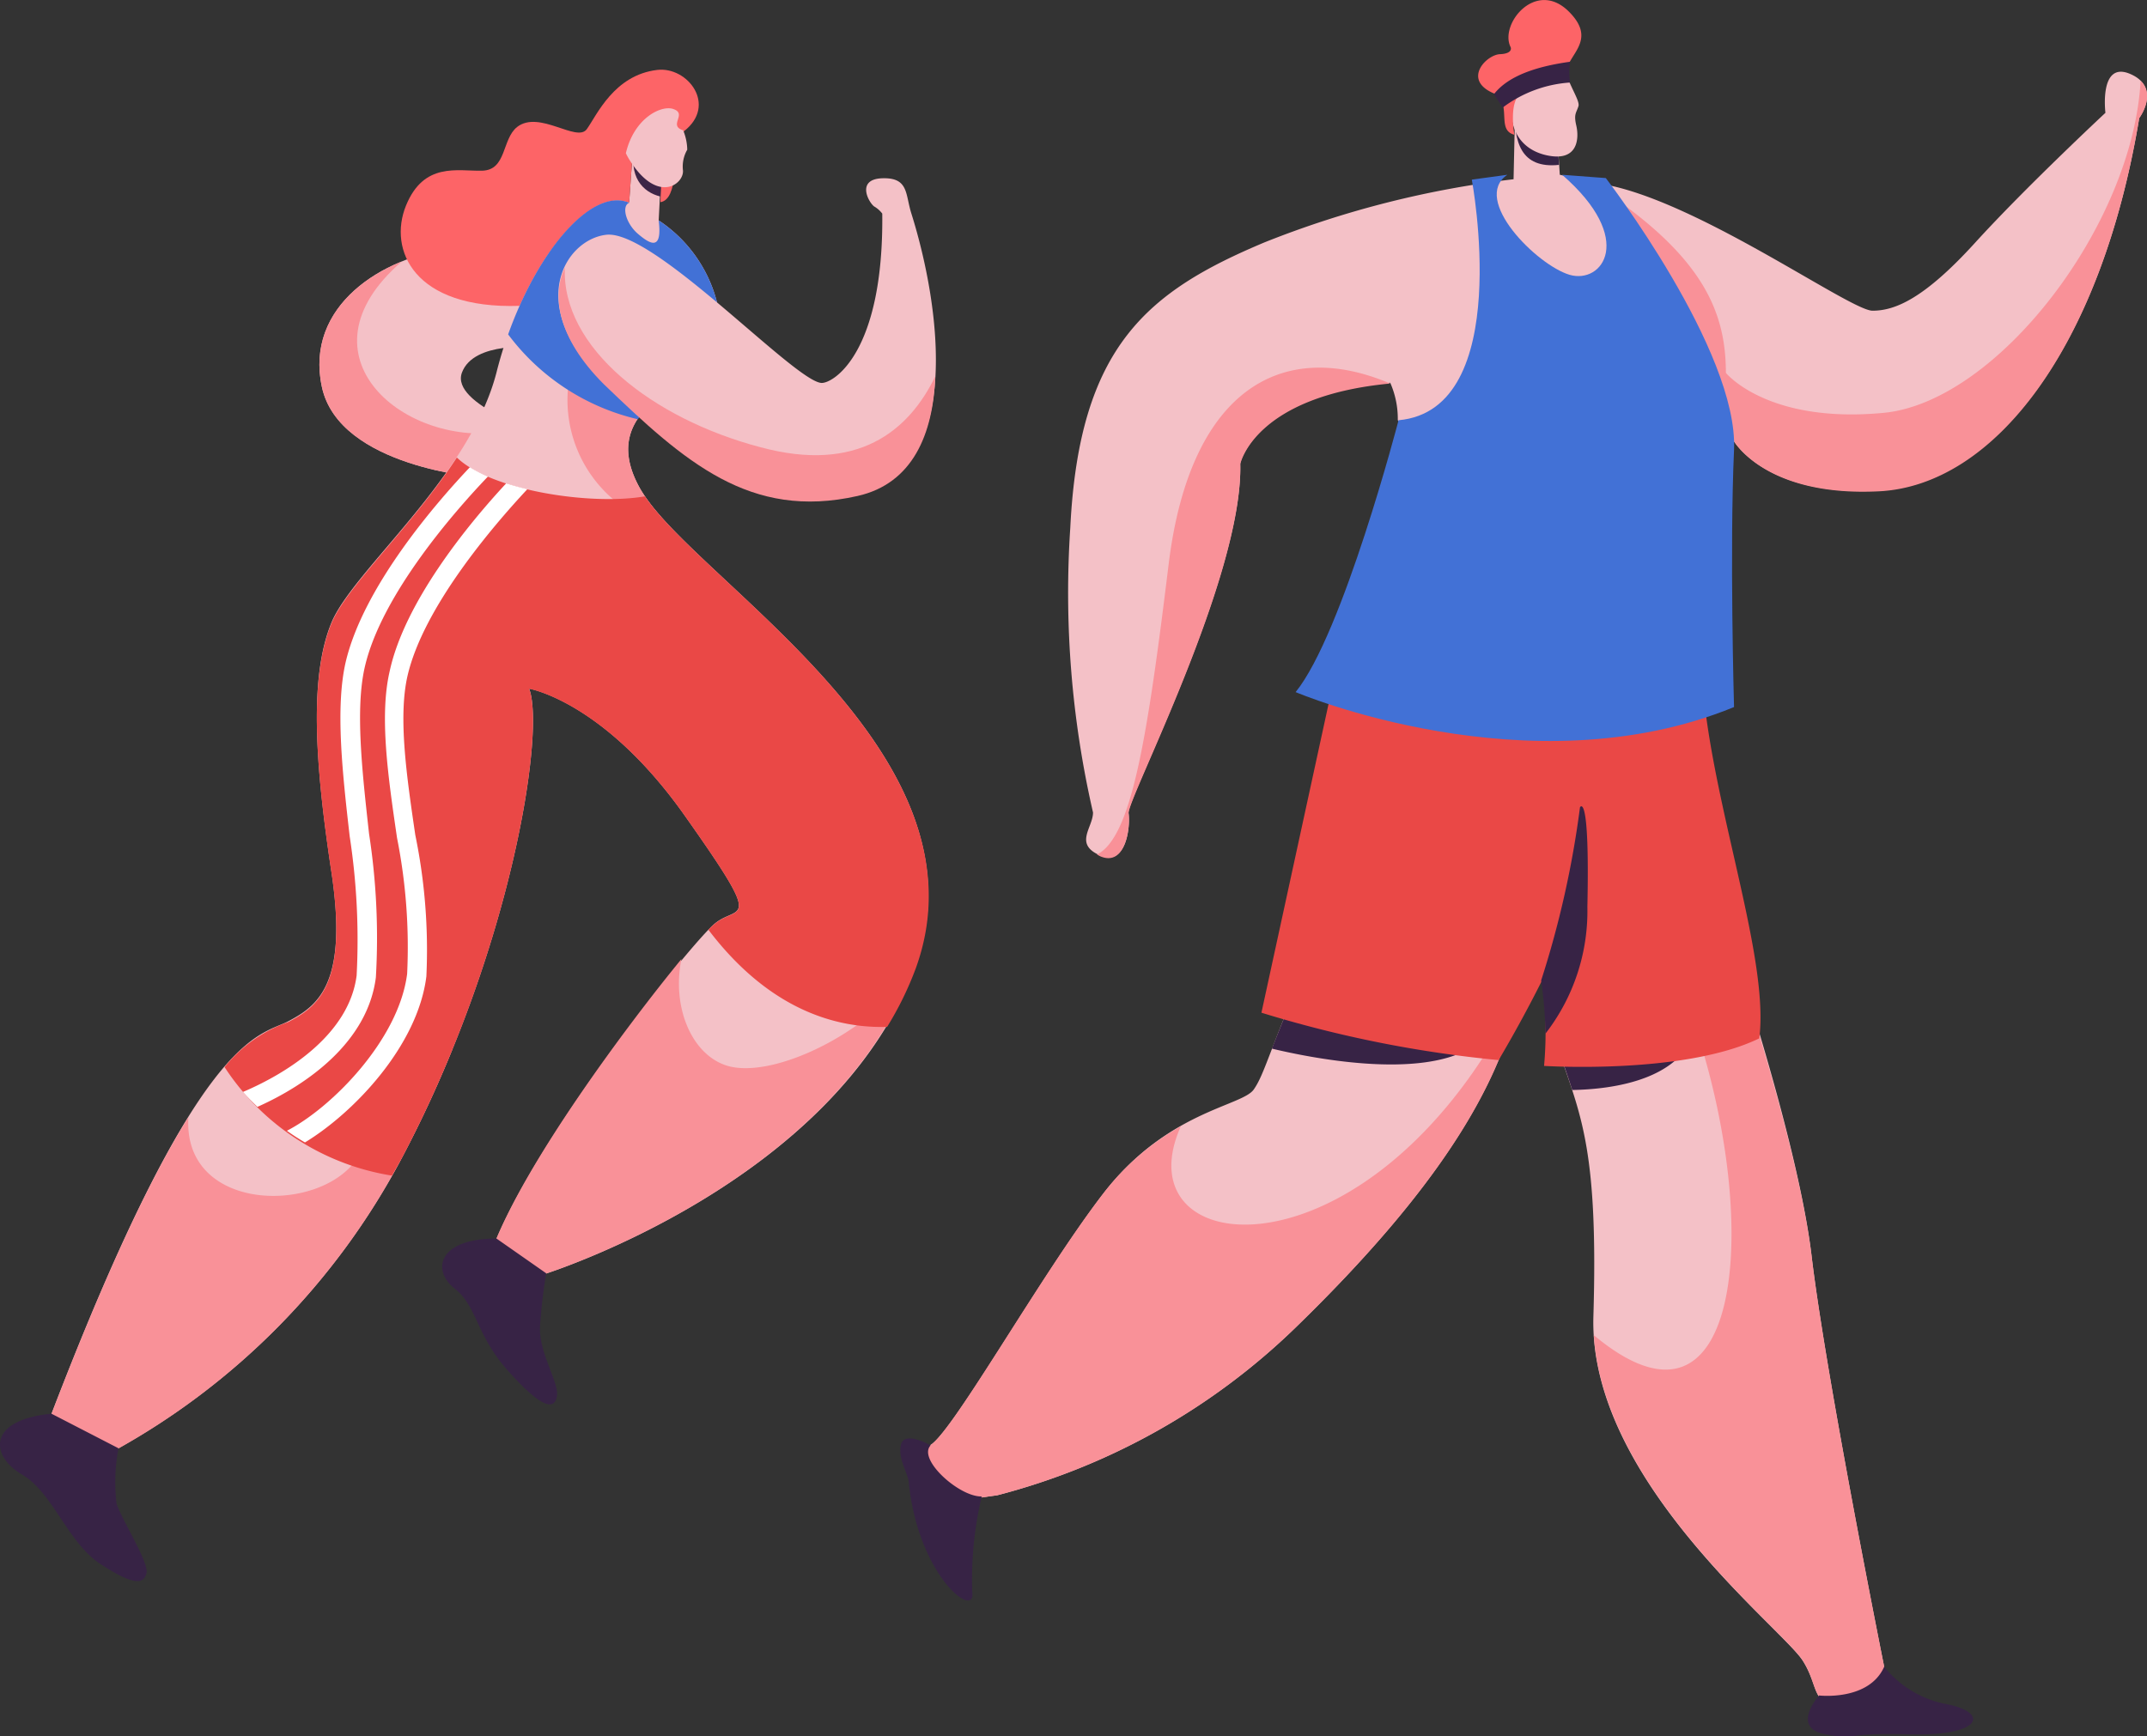 <svg xmlns="http://www.w3.org/2000/svg" viewBox="0 0 110.53 89.4"><rect x="0" y="0" width="110.53" height="89.4" fill="#333333" stroke="none"/><defs><style>.cls-1{fill:#f4c1c7}.cls-2{fill:#372345}.cls-3{fill:#f99198}.cls-4{fill:#ea4846}.cls-5{fill:#4271d6}.cls-6{fill:#fd6467}.cls-8{fill:#fff}</style></defs><g id="Layer_2" data-name="Layer 2"><g id="Layer_6" data-name="Layer 6"><path class="cls-1" d="M67.74 48.59c-2.34 5.23-2.59 6.66-3.2 7.52s-4.48 1.12-7.73 5.34-8 12.74-9 13 1.32 2.85 1.32 2.85l2.21-.3a34.47 34.47 0 0 0 15.33-8.61c7.12-6.92 11.75-13.48 11.8-19.78s2.19-8.29 2.19-8.29-1.38 10.93-.31 14.08 1.93 5 1.68 13.38 9.65 16 10.77 17.73.06 2.91 4 2l.2-1.68s-3-14.92-3.74-21.18-4.57-17.39-4.57-17.39l-5.9-9.5H72.63z"/><path class="cls-2" d="M87.42 52.05l-7.27 1.48a5.34 5.34 0 0 0 .2.85c.21.61.41 1.18.59 1.75 1.87-.03 6.4-.45 6.48-4.08zM67 50.28c-.73 1.72-1.19 2.87-1.52 3.72 1.79.43 7.69 1.67 10.4-.14S69.35 50.6 67 50.28z"/><path class="cls-3" d="M76.33 54.48C68.74 66.09 57.87 64.53 60.79 58a13.18 13.18 0 0 0-4 3.47c-3.26 4.22-8 12.74-9 13s1.32 2.85 1.32 2.85l2.23-.32a34.47 34.47 0 0 0 15.33-8.61c5.83-5.66 10-11.08 11.33-16.31-.48.63-1 1.42-1.67 2.4zm12.42-6.9c-1.56.66-2.4 2.32-1.28 5.89 3.2 10.22 2 21.4-5.34 15.35l-.08-.06c.53 8 9.67 15.07 10.75 16.73s.06 2.91 4 2l.2-1.66s-3-14.92-3.74-21.18c-.69-5.65-3.89-15.22-4.51-17.07z"/><path class="cls-4" d="M87.62 32.26C88.13 25.65 68.45 36 68.45 36l-3.51 16.15a61 61 0 0 0 12.21 2.44s1.12-1.86 2.24-4.11a19.75 19.75 0 0 1 .1 4.41s7.22.46 11.08-1.42c.61-4.83-3.46-14.6-2.95-21.21z"/><path class="cls-2" d="M79.56 53.23a10.3 10.3 0 0 0 2.16-6.53c.13-6.05-.38-5.13-.38-5.13a49.9 49.9 0 0 1-2 8.92 21.25 21.25 0 0 1 .22 2.74zm-31.65 21.2c-.69.72 1.49 2.67 2.63 2.63a18.61 18.61 0 0 0-.49 4.88c.25 1.53-2.75-.7-3.26-5.54 0-.48-.58-1.25-.41-2s1.53.03 1.53.03zM97 85.83c-.79 1.78-3.35 1.48-3.35 1.48s-1.5 1.67.33 2 .61-.1 4.34 0 4.1-1.12 1.91-1.55A5.39 5.39 0 0 1 97 85.83z"/><path class="cls-1" d="M78 5.61l-.08 3.62a50.4 50.4 0 0 0-12.82 3.25c-6 2.52-9.54 5.33-10 14.69a50.5 50.5 0 0 0 1.17 14.67c0 .78-1 1.62.36 2.21s1.57-1.5 1.47-2.19 5.9-12.2 5.75-18c0 0 .71-3.49 7.72-4.15a4.59 4.59 0 0 1 .39 1.9c0 1.05 17.27 1.06 17.27 1.06s1.6 2.9 7.48 2.6S108.15 18 110.13 6.08c0 0 1.16-1.57-.46-2.27s-1.28 2-1.28 2-4.09 3.81-6.71 6.69S97.56 16 96.4 16s-9.06-5.7-13.9-6.52L80.3 9l-.18-2.84z"/><path class="cls-3" d="M60.17 29c-1.1 9-1.91 14.11-3.69 15a1 1 0 0 0 .15.09c1.32.58 1.57-1.5 1.47-2.19s5.9-12.2 5.75-18c0 0 .71-3.49 7.72-4.15-5.57-2.37-10.29.32-11.4 9.25zM110.2 4.16c-.4 7.44-7.38 16.54-13.23 17.1-6 .57-8.12-2.06-8.12-2.06 0-3.29-1.3-6.2-7-9.85l-.72-.16c3.82 2.48 2.86 8 2.13 13.44 3.27.07 6 .07 6 .07s1.6 2.9 7.48 2.6 11.41-7.3 13.39-19.22c0 0 .87-1.15.07-1.92z"/><path class="cls-5" d="M80.42 9c3.82 3.32 2.06 5.65.38 5.15S75.73 10.27 77.6 9l-1.83.25S78 21.1 72 21.64c0 0-2.86 11-5.3 14 0 0 12 5.11 22.57.77 0 0-.23-8.13 0-13.24s-6.6-14-6.6-14z"/><path class="cls-2" d="M80.26 8.49l-.14-2.32L78 5.61c-.08 1.68.29 3.09 2.26 2.88z"/><path class="cls-1" d="M80.37 2.74c.15 1.37 1 2.38.89 2.73s-.25.4-.11 1 .13 1.88-1.51 1.53S77.47 6.15 78 4.55a2.94 2.94 0 0 1 2.37-1.81z"/><path class="cls-6" d="M80.71 4.13C80.18 3 82.47 2.3 80.77.6s-3.6.65-3 1.83c0 0 .15.33-.55.36s-1.93 1.3-.36 2a.85.85 0 0 1 .54.73c.1.61-.08 1.25.56 1.42 0 0-.35-1.94.48-2.19s2.27-.62 2.27-.62z"/><path class="cls-2" d="M80.83 3.18a3.37 3.37 0 0 0 0 1.07 6.47 6.47 0 0 0-3.47 1.29l-.45-.69c.73-.94 2.18-1.43 3.92-1.67z"/><path class="cls-1" d="M23.28 12.8c-3.59.41-7.6 2.95-6.71 7.12s8.26 4.68 8.26 4.68L28 22.36s-4.83-1.52-4.22-3.17 3.79-1.3 3.79-1.3 2-3.2 1.2-4.7-5.49-.39-5.49-.39z"/><path class="cls-3" d="M27.81 22.48c-.26-.31-.81-.44-1.76-.27-5.14.92-11-3.87-5.37-8.74-2.64 1.07-4.79 3.29-4.11 6.45.88 4.17 8.26 4.68 8.26 4.68z"/><path class="cls-1" d="M32.93 25.12c-2.56-4.61 4-5.59 4.19-7.32a7.18 7.18 0 0 0-3.21-6.45l.14-2.74-1.45-1.2-.21 3c-2.13-.91-5.45 3.32-6.82 8.73s-7.4 10.22-8.51 12.93-.88 7 0 12.81-.72 6.92-2.22 7.71-4.61.41-12.23 20.32a1.85 1.85 0 0 0 .71 2.28 2.21 2.21 0 0 0 2.49-.45 36.85 36.85 0 0 0 14.87-15.1c5.65-10.68 7.4-22 6.56-24.18 0 0 3.85.65 8 6.52s2.79 4.57 1.57 5.57-9.3 11.09-11.47 16.78l.3 1.67 2.36-.38s15-4.69 19.11-15.82-11.63-20.06-14.18-24.68z"/><path class="cls-6" d="M26.75 15.75c1.62-3.63 4-6 5.64-5.31l.21-3 1.45 1.2-.05 1.77c.93-.13.72-2.55.72-2.55l.49-1.1c1.73-1.35.19-3.34-1.37-3.16-2.23.26-3.12 2.34-3.63 3.05s-2.45-1-3.59-.11c-.79.63-.53 2.22-1.8 2.25s-3-.46-3.92 1.8.39 5.34 5.85 5.16z"/><path class="cls-3" d="M47 50c-2.39 3.33-7.36 5.62-9.63 4.86-1.77-.59-2.79-3-2.29-5.47-2.79 3.4-8.08 10.5-9.74 14.94l.3 1.67 2.36-.38S42.79 61 47 50zm-26.32 9.64A60.58 60.58 0 0 0 23.3 54c-2.28 1.74-4.47 5.2-5.18 6-2.24 2.54-8.72 2.24-8.42-2.47-1.78 2.85-4.08 7.53-7.09 15.39a1.85 1.85 0 0 0 .71 2.28 2.21 2.21 0 0 0 2.49-.45 36.85 36.85 0 0 0 14.87-15.11z"/><path d="M34 10.12l.08-1.51-1.38-1.12c-.38 1.59.38 2.41 1.3 2.63z" fill="#3d2547"/><path class="cls-1" d="M34.65 5.61c-.6-.2-2 .45-2.43 2.28a3.28 3.28 0 0 0 .25.44c1.41 2.17 2.74 1.15 2.69.45a1.73 1.73 0 0 1 .22-1.07 2.71 2.71 0 0 0-.21-1c-.8-.25.25-.85-.52-1.1z"/><path class="cls-3" d="M29.68 18.14a6.73 6.73 0 0 0 2.92 8.3 9.88 9.88 0 0 0 1.43.17 8.8 8.8 0 0 1-1.1-1.49c-2.27-4.12 2.67-5.32 3.91-6.76l-4.24-.84z"/><path class="cls-4" d="M33.2 25.56c-2.79.48-7.92-.3-9.68-2-2.33 3.57-5.66 6.6-6.46 8.55-1.11 2.71-.88 7 0 12.81s-.72 6.92-2.22 7.71a7.3 7.3 0 0 0-3.28 2.32 12.67 12.67 0 0 0 8.62 5.59c.16-.3.34-.59.5-.89 5.65-10.68 7.4-22 6.56-24.18 0 0 3.85.65 8 6.52s2.79 4.57 1.57 5.57a2.9 2.9 0 0 0-.34.32c3.32 4.37 6.91 5.07 9.2 5a17 17 0 0 0 1.47-3C51.1 39 36.43 30.29 33.2 25.56z"/><path class="cls-8" d="M21.38 43c-.44-3-.89-6.06-.4-8.2.81-3.5 4.33-7.64 6.17-9.61-.38-.09-.74-.19-1.09-.3-2 2.15-5.24 6.14-6 9.68-.54 2.32-.07 5.5.38 8.58a28.81 28.81 0 0 1 .52 7c-.43 3.39-3.88 6.89-6.19 8.08q.46.33.93.6c2.55-1.55 5.81-5 6.25-8.55a29.33 29.33 0 0 0-.57-7.28z"/><path class="cls-8" d="M25.12 24.54a7.32 7.32 0 0 1-.93-.48c-1.78 1.88-5.5 6.18-6.4 10.06-.53 2.34-.16 5.69.21 8.93a35.19 35.19 0 0 1 .36 7.18c-.38 3-3.5 5-5.85 6 .24.28.49.52.74.77 2.54-1.13 5.68-3.33 6.1-6.67a35.1 35.1 0 0 0-.35-7.39c-.35-3.16-.72-6.42-.22-8.59.86-3.76 4.72-8.12 6.34-9.81z"/><path class="cls-2" d="M2.65 72.8c-3.36.33-3.12 2.2-1.52 3.13s2.34 3.51 4.07 4.63 2.19 1 2.34.46S6.27 78.27 6 77.43a9.3 9.3 0 0 1 .1-2.85zm22.91-9.02c-3 0-3.35 1.63-2.16 2.57s1.07 2.36 2.78 4.27 2.36 2 2.49 1.29-.94-2.23-.87-3.61a27.09 27.09 0 0 1 .32-2.73z"/><path class="cls-5" d="M33.91 11.35c.2 1.62-.46 1.21-1.07.69s-.86-1.42-.45-1.6c-1.87-.8-4.65 2.35-6.23 6.78a11.63 11.63 0 0 0 6.68 4.37C34 19.79 37 19 37.12 17.8a7.18 7.18 0 0 0-3.21-6.45z"/><path class="cls-1" d="M45.42 11c.08 7.22-2.55 8.75-3.13 8.72-1.39-.08-8.63-7.91-11.08-7.63-2.1.24-4.25 3.6-.1 7.63s7.5 7 13 5.79 4.32-9.7 2.81-14.51c-.32-1-.13-1.86-1.49-1.82s-.73 1.22-.43 1.45a1.39 1.39 0 0 1 .42.37z"/><path class="cls-3" d="M44.15 25.54c2.84-.64 3.89-3.19 4-6.16-1.37 2.82-4 5-9 3.65-5.55-1.46-10.25-5.13-10.07-9.25-.66 1.41-.43 3.57 2 6 4.17 4.01 7.53 7.01 13.07 5.76z"/></g></g></svg>